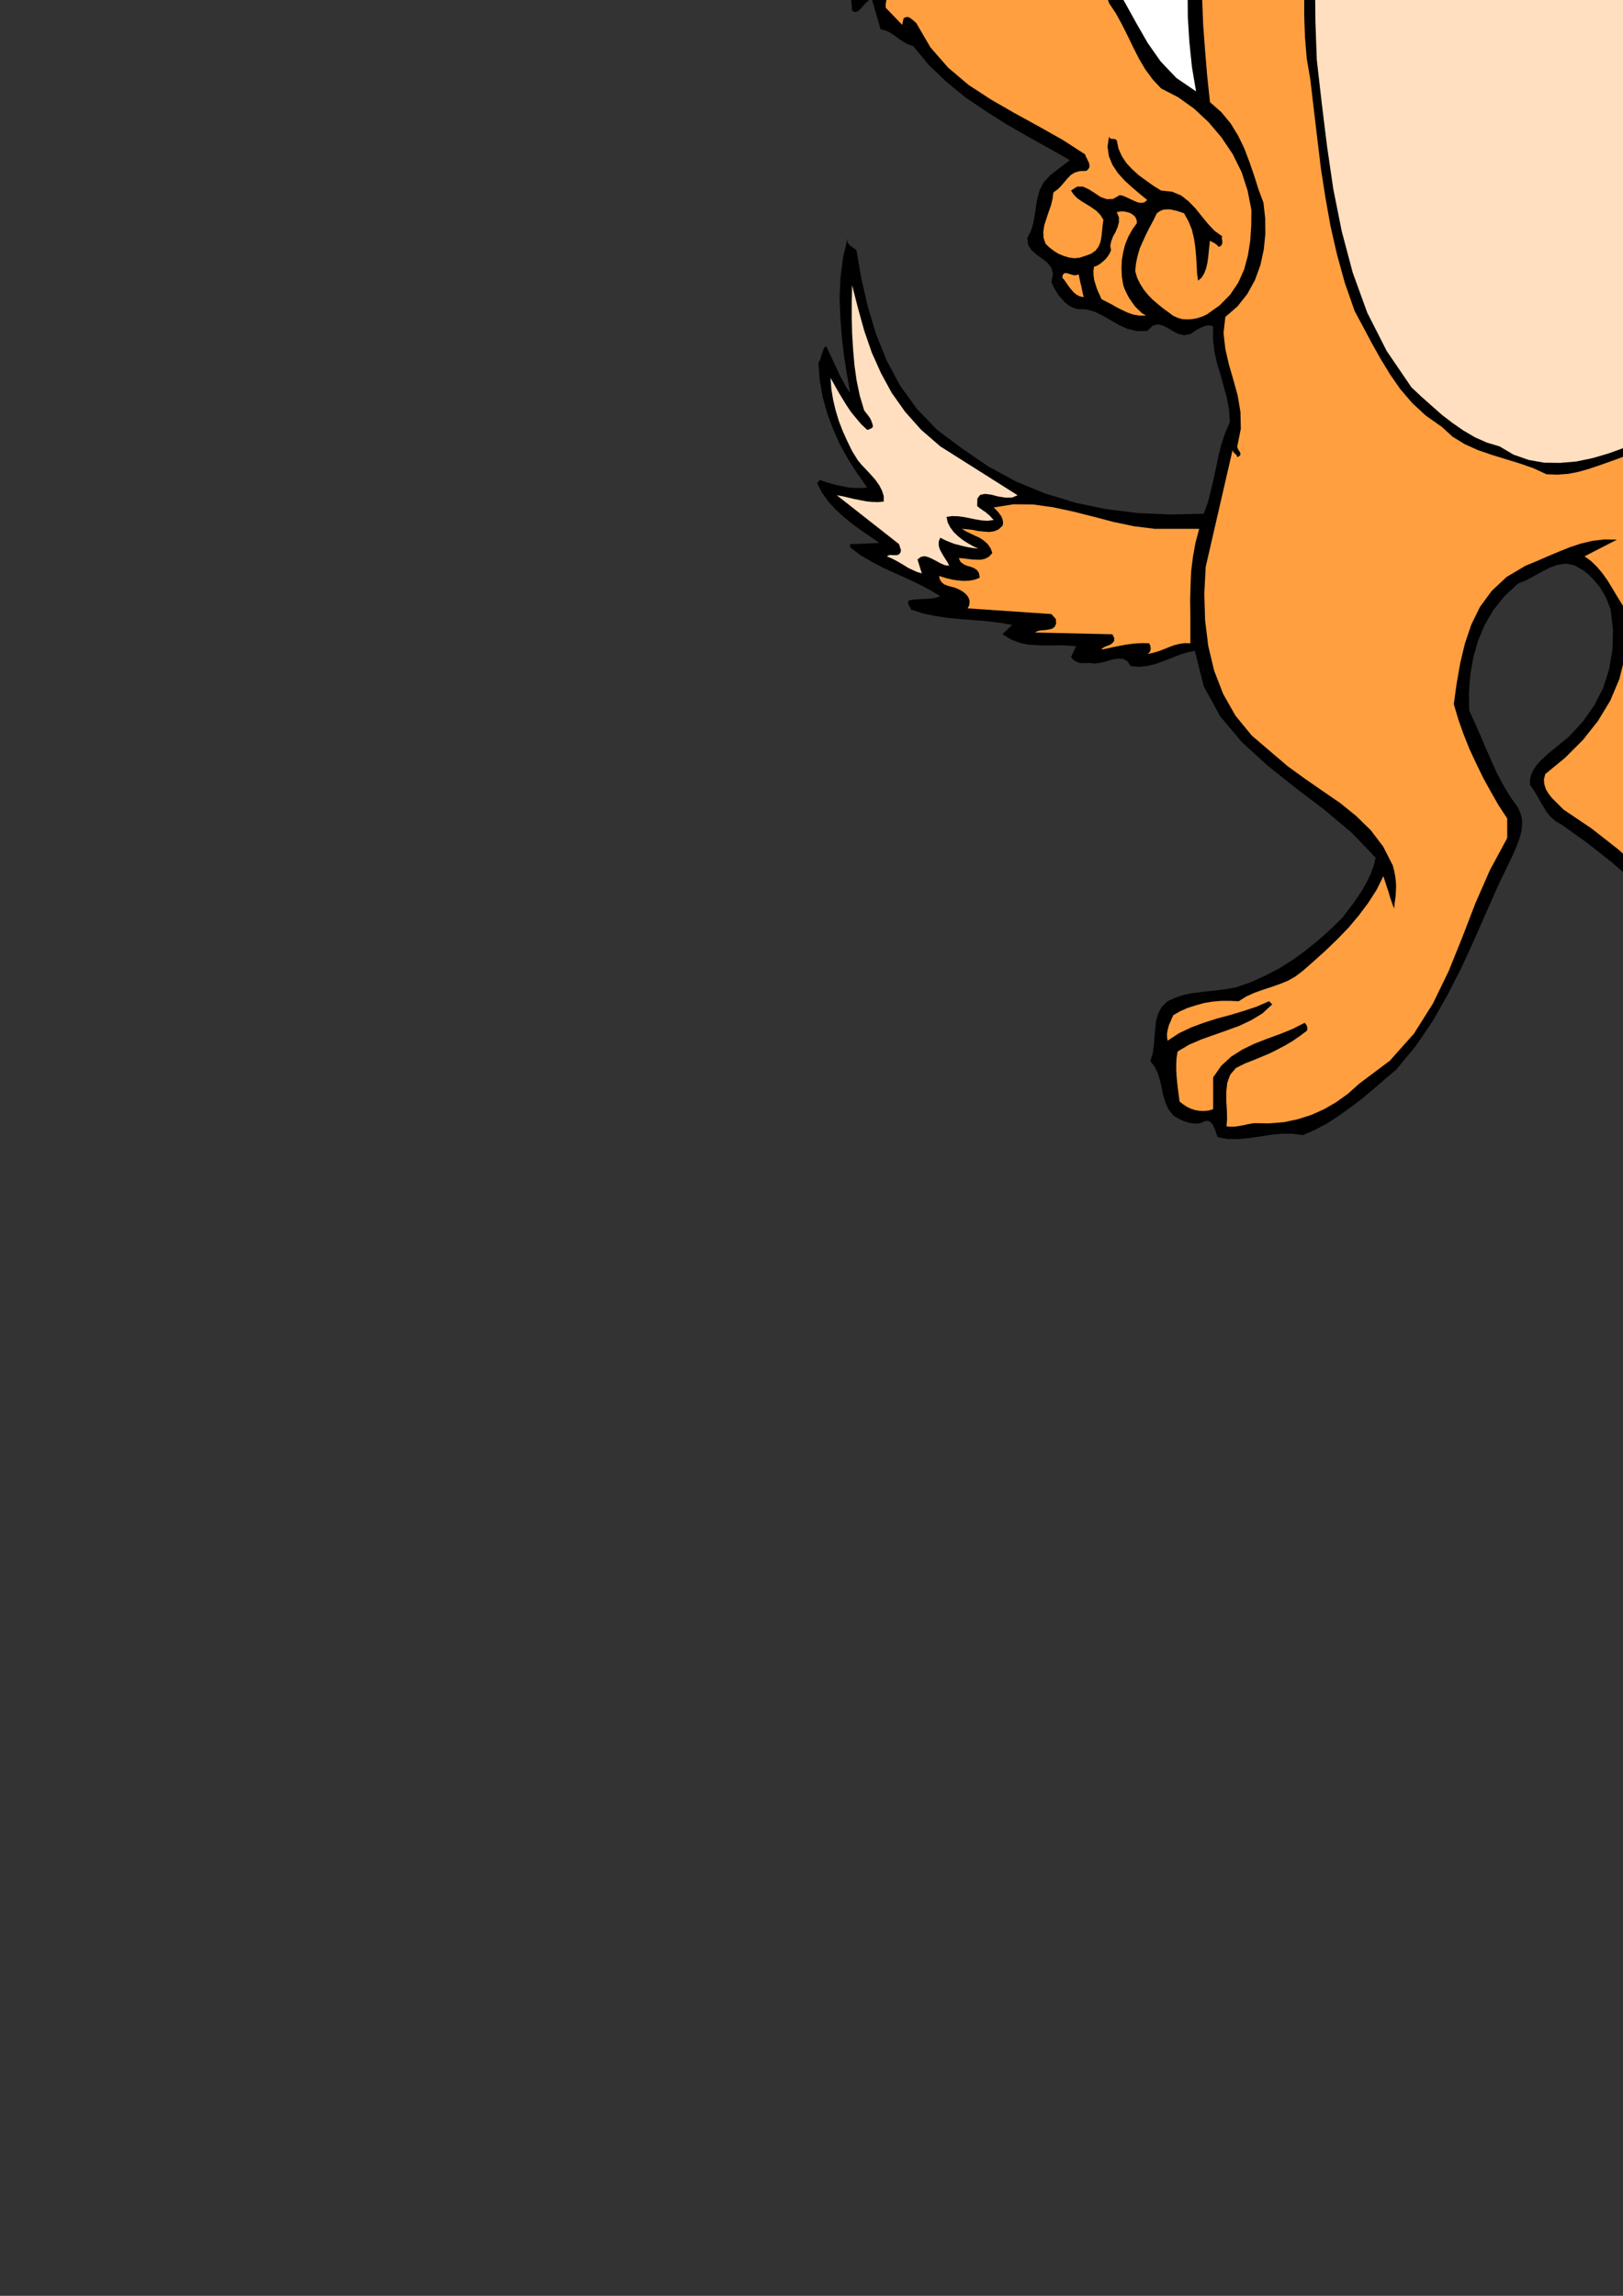 <?xml version="1.0" encoding="utf-8"?>
<!-- Created by UniConvertor 2.0rc4 (https://sk1project.net/) -->
<svg xmlns="http://www.w3.org/2000/svg" height="841.89pt" viewBox="0 0 595.276 841.89" width="595.276pt" version="1.1" xmlns:xlink="http://www.w3.org/1999/xlink" id="2569d7cf-f60e-11ea-ac8a-dcc15c148e23">

<rect x="0" y="0" width="595.276" height="841.89" fill="#333333" stroke="none"/>

<g>
	<path style="fill:none;" d="M 297.638,420.945 L 297.638,-378.039 828.062,-378.039 828.062,420.945 297.638,420.945 Z" />
	<path style="fill:#000000;" d="M 616.31,-354.783 L 621.422,-351.327 624.878,-352.911 628.334,-354.855 631.79,-356.727 635.318,-358.527 638.99,-359.823 642.734,-360.543 646.766,-360.399 651.014,-359.175 657.206,-352.911 661.454,-345.567 664.046,-337.287 665.342,-328.503 665.558,-319.431 665.198,-310.287 664.478,-301.503 663.83,-293.295 663.11,-291.351 662.318,-289.479 661.31,-287.607 660.374,-285.807 659.366,-283.935 658.358,-282.135 657.422,-280.335 656.63,-278.607 659.87,-277.167 663.254,-276.015 666.71,-275.079 670.31,-274.287 673.838,-273.423 677.438,-272.487 680.822,-271.335 684.062,-269.823 691.55,-270.759 698.822,-271.047 705.95,-270.759 713.006,-269.967 719.846,-268.599 726.542,-266.943 733.31,-264.855 739.934,-262.623 741.518,-261.039 742.382,-259.455 742.742,-257.655 742.598,-255.855 742.238,-253.911 741.734,-251.895 741.302,-249.879 741.086,-247.935 739.79,-244.623 738.278,-241.599 736.478,-238.791 734.534,-236.127 732.302,-233.535 729.998,-231.087 727.406,-228.639 724.814,-226.263 726.182,-221.439 726.326,-216.543 725.462,-211.719 723.878,-206.967 721.79,-202.215 719.486,-197.607 717.038,-193.071 714.806,-188.751 706.166,-179.535 696.23,-172.407 685.286,-167.079 673.55,-163.407 661.382,-161.247 648.998,-160.239 636.686,-160.383 624.734,-161.319 623.798,-160.383 623.942,-156.927 623.87,-153.471 623.654,-150.087 623.15,-146.775 622.358,-143.463 621.278,-140.295 619.91,-137.343 618.182,-134.535 629.99,-123.447 642.086,-112.791 654.47,-102.711 667.286,-93.351 680.462,-84.711 694.142,-77.007 708.398,-70.239 723.158,-64.695 729.062,-62.895 735.254,-60.879 741.59,-59.007 748.07,-57.639 754.334,-57.063 760.526,-57.711 766.358,-59.943 771.83,-64.191 774.854,-66.567 776.798,-70.167 778.166,-74.343 779.39,-78.519 780.974,-82.047 783.35,-84.423 786.95,-84.999 792.35,-83.055 795.086,-81.975 797.534,-80.463 799.694,-78.591 801.566,-76.359 803.15,-73.839 804.446,-71.247 805.31,-68.583 805.886,-65.847 806.102,-62.607 805.814,-59.511 804.878,-56.415 803.582,-53.607 801.854,-50.943 799.838,-48.495 797.534,-46.407 795.158,-44.679 799.046,-43.383 802.862,-41.871 806.606,-40.071 810.134,-37.911 813.302,-35.391 816.11,-32.439 818.486,-28.983 820.286,-25.095 822.374,-20.055 824.102,-14.655 825.326,-9.039 825.902,-3.351 825.614,2.265 824.39,7.737 822.158,12.849 818.63,17.457 817.766,17.889 816.974,18.537 816.326,19.329 815.678,19.977 815.03,20.625 814.382,21.057 813.518,21.129 812.582,20.769 811.574,22.785 810.494,24.729 809.198,26.529 807.83,28.257 806.318,29.841 804.806,31.353 803.078,32.865 801.422,34.233 798.686,35.241 796.094,35.169 793.646,34.521 791.486,33.585 789.326,32.937 787.382,32.865 785.582,33.801 783.926,36.321 782.342,37.185 780.758,37.761 779.174,38.121 777.662,38.265 776.006,38.121 774.494,37.761 772.838,37.185 771.11,36.321 768.95,33.153 767.438,29.625 766.286,25.953 765.494,22.137 764.774,18.321 763.91,14.505 762.686,10.833 761.174,7.233 757.718,1.401 753.398,-3.351 748.358,-7.023 742.742,-9.759 736.694,-11.631 730.358,-12.927 723.95,-13.647 717.614,-13.935 714.302,-14.943 710.918,-15.663 707.462,-16.311 704.078,-16.959 700.55,-17.535 697.238,-18.399 693.926,-19.407 690.83,-20.703 689.174,-19.983 687.59,-19.767 686.006,-20.055 684.494,-20.631 682.91,-21.423 681.47,-22.359 679.958,-23.223 678.518,-23.943 677.798,-23.079 677.726,-22.287 677.942,-21.495 678.374,-20.775 678.806,-20.055 678.95,-19.407 678.662,-18.615 677.798,-17.895 676.07,-17.823 674.342,-18.183 672.614,-18.903 670.886,-19.767 669.086,-20.775 667.358,-21.927 665.558,-22.935 663.83,-23.943 661.598,-24.591 659.366,-25.527 657.062,-26.535 654.758,-27.615 652.31,-28.695 649.934,-29.631 647.414,-30.495 644.966,-31.143 647.558,-13.647 649.862,4.281 651.662,22.497 653.318,40.929 654.614,59.361 655.694,77.505 656.774,95.433 657.782,112.929 659.726,123.585 664.19,132.801 670.31,141.081 677.294,148.929 684.134,156.849 690.254,165.201 694.574,174.489 696.446,185.073 696.95,191.337 696.734,197.601 695.942,204.081 694.718,210.417 692.99,216.897 691.046,223.161 688.958,229.353 686.87,235.401 686.078,235.977 685.286,236.121 684.494,235.905 683.846,235.401 683.27,234.825 682.838,234.033 682.478,233.313 682.406,232.593 682.406,232.305 682.406,232.017 682.262,231.801 682.118,231.585 681.902,231.441 681.686,231.225 681.47,231.009 681.326,230.721 679.022,233.745 676.718,236.697 674.27,239.649 671.822,242.529 669.302,245.409 666.926,248.289 664.478,251.097 662.174,253.833 661.454,254.049 660.806,253.977 660.23,253.689 659.87,253.185 659.51,252.681 659.222,252.105 659.006,251.529 658.934,250.953 655.262,254.193 651.23,257.001 646.982,259.521 642.734,261.969 638.486,264.489 634.526,267.225 630.782,270.321 627.542,273.777 632.582,280.617 638.414,286.809 644.822,292.425 651.59,297.609 658.718,302.433 665.846,306.969 673.046,311.433 680.102,315.753 684.422,316.185 688.814,316.329 693.134,316.401 697.382,316.545 701.342,317.121 705.086,318.345 708.398,320.433 711.35,323.673 711.494,325.185 711.782,326.841 711.998,328.497 712.142,330.009 712.07,331.449 711.638,332.673 710.846,333.609 709.694,334.113 709.694,335.913 709.982,337.641 710.414,339.225 710.774,340.809 710.99,342.393 710.99,343.905 710.558,345.561 709.694,347.145 708.182,348.441 705.95,349.089 703.358,349.377 700.766,349.593 698.534,350.169 697.022,351.249 696.446,353.265 697.382,356.433 695.222,359.241 692.63,361.185 689.678,362.553 686.582,363.561 683.27,364.209 679.886,364.713 676.574,365.289 673.334,366.009 669.95,366.297 666.422,366.585 662.894,366.729 659.366,366.657 655.838,366.369 652.526,365.649 649.43,364.497 646.622,362.769 636.83,355.929 627.47,348.369 618.326,340.449 609.326,332.313 600.398,324.249 591.398,316.401 582.182,309.129 572.822,302.433 570.662,301.209 568.862,299.697 567.35,297.897 566.126,295.881 564.902,293.865 563.75,291.777 562.526,289.689 561.158,287.817 561.158,285.801 561.662,283.857 562.526,282.129 563.678,280.473 565.046,278.961 566.558,277.521 568.07,276.153 569.51,275.001 575.486,270.105 580.598,264.561 584.774,258.585 588.014,252.249 590.174,245.481 591.398,238.425 591.614,231.081 590.75,223.521 589.958,221.505 589.166,219.417 588.086,217.473 586.934,215.529 585.566,213.801 584.054,212.073 582.398,210.489 580.67,209.121 577.502,207.321 574.406,206.673 571.31,207.105 568.358,208.185 565.406,209.697 562.526,211.281 559.574,212.865 556.766,214.017 551.798,218.625 547.766,223.665 544.526,229.209 542.078,235.041 540.35,241.161 539.27,247.497 538.766,253.977 538.838,260.529 540.926,265.065 542.942,269.601 544.886,274.209 546.902,278.745 548.918,283.281 551.222,287.673 553.814,291.993 556.766,296.169 557.774,298.473 558.278,300.849 558.206,303.225 557.846,305.601 557.126,307.977 556.262,310.281 555.326,312.513 554.39,314.529 549.566,324.537 545.102,334.617 540.638,344.769 536.03,354.849 530.99,364.713 525.518,374.361 519.254,383.577 512.054,392.289 507.806,395.889 503.702,399.417 499.598,402.873 495.422,406.041 491.174,409.065 486.926,411.873 482.462,414.249 477.854,416.265 474.11,415.761 470.222,415.761 466.19,416.121 462.158,416.769 458.126,417.345 454.166,417.705 450.278,417.705 446.606,416.985 446.174,415.905 445.814,414.681 445.31,413.457 444.734,412.377 444.014,411.513 443.078,411.009 441.854,411.153 440.342,411.873 439.046,412.017 437.822,412.017 436.526,411.801 435.23,411.441 433.934,411.009 432.71,410.433 431.486,409.785 430.334,409.065 428.606,406.833 427.454,404.313 426.662,401.721 426.086,398.985 425.51,396.321 424.718,393.729 423.566,391.281 421.91,389.049 422.774,386.385 423.206,383.361 423.422,380.409 423.71,377.385 423.998,374.433 424.79,371.697 426.086,369.249 428.246,367.161 431.054,365.865 434.078,364.857 437.318,364.209 440.63,363.777 443.87,363.417 447.182,363.057 450.35,362.625 453.374,362.049 458.774,360.177 464.03,357.801 469.142,355.137 474.182,351.969 478.934,348.513 483.542,344.769 488.078,340.737 492.47,336.417 494.342,333.897 496.286,331.377 498.086,328.785 499.814,326.121 501.326,323.385 502.694,320.577 503.774,317.625 504.566,314.529 495.782,305.385 485.774,296.961 475.334,289.041 465.11,280.905 455.606,272.265 447.542,262.689 441.494,251.673 438.254,238.641 435.302,239.289 432.494,240.153 429.686,241.305 426.806,242.385 423.854,243.465 420.902,244.185 417.878,244.545 414.71,244.257 413.486,242.457 411.902,241.593 410.102,241.521 408.158,241.809 405.998,242.457 403.766,243.033 401.606,243.321 399.59,243.105 398.654,243.177 397.646,243.177 396.71,243.177 395.846,243.033 394.982,242.745 394.19,242.313 393.47,241.737 392.822,240.945 394.694,236.985 391.094,236.697 387.638,236.625 384.182,236.697 380.798,236.625 377.342,236.409 374.102,235.761 370.862,234.537 367.694,232.593 371.222,229.137 366.542,228.345 361.862,227.769 357.11,227.409 352.43,227.049 347.678,226.617 343.07,225.897 338.534,224.961 334.142,223.521 333.998,223.089 333.854,222.729 333.638,222.441 333.422,222.081 333.206,221.793 333.134,221.361 333.062,220.929 333.206,220.281 334.574,219.921 336.086,219.777 337.526,219.705 339.11,219.633 340.622,219.561 342.134,219.417 343.574,219.129 344.87,218.625 340.91,216.249 336.734,214.089 332.486,212.073 328.166,210.129 323.846,208.185 319.67,205.953 315.566,203.577 311.822,200.697 311.822,199.545 322.55,199.113 319.238,196.809 315.854,194.505 312.614,192.129 309.446,189.537 306.494,186.873 303.83,183.921 301.526,180.753 299.726,177.225 300.662,176.001 302.75,176.721 304.91,177.369 307.07,177.945 309.302,178.377 311.462,178.809 313.694,178.953 315.854,178.953 318.086,178.809 314.486,173.697 311.102,168.441 308.078,163.041 305.558,157.353 303.398,151.593 301.742,145.617 300.662,139.425 300.158,132.945 300.59,132.297 300.95,131.505 301.166,130.641 301.454,129.777 301.742,128.985 302.03,128.121 302.39,127.473 302.966,126.897 304.046,129.129 305.126,131.361 306.134,133.593 307.142,135.681 308.15,137.913 309.302,140.001 310.454,142.161 311.822,144.105 310.742,137.913 309.662,131.145 308.798,123.945 308.222,116.529 307.934,109.041 308.294,101.553 309.23,94.281 310.886,87.297 310.814,88.305 310.958,89.025 311.39,89.601 311.894,90.105 312.47,90.537 313.046,90.897 313.622,91.329 314.126,91.761 315.926,102.201 318.302,112.497 321.326,122.577 325.214,132.225 330.11,141.369 336.23,149.865 343.718,157.641 352.79,164.409 362.438,171.033 372.662,176.577 383.318,180.969 394.406,184.353 405.854,186.729 417.59,188.169 429.47,188.673 441.494,188.385 443.006,184.281 444.086,180.105 445.094,175.785 446.03,171.465 446.894,167.217 447.974,162.969 449.342,158.793 451.07,154.833 450.782,150.297 449.99,145.905 448.838,141.729 447.686,137.481 446.39,133.305 445.454,128.985 444.878,124.449 444.95,119.697 444.014,119.337 443.006,119.337 441.926,119.553 440.774,119.985 439.622,120.561 438.542,121.209 437.534,121.857 436.598,122.505 434.294,122.937 432.134,122.433 430.19,121.425 428.318,120.273 426.446,119.337 424.646,118.905 422.774,119.481 420.758,121.353 417.014,121.425 413.63,120.633 410.462,119.193 407.438,117.465 404.414,115.737 401.462,114.297 398.366,113.433 395.126,113.361 393.47,112.785 391.958,111.993 390.518,110.841 389.366,109.545 388.214,108.177 387.206,106.593 386.342,105.009 385.622,103.425 386.198,100.473 385.622,98.169 384.182,96.369 382.31,94.857 380.222,93.417 378.422,91.833 377.126,89.889 376.766,87.297 378.206,84.489 379.07,81.537 379.574,78.513 380.006,75.489 380.51,72.537 381.374,69.585 382.814,66.849 385.19,64.257 392.39,58.713 384.758,54.393 376.982,50.073 369.206,45.609 361.574,40.785 354.158,35.745 347.174,30.057 340.694,23.865 334.862,16.809 333.278,16.377 331.766,15.585 330.398,14.721 329.03,13.713 327.59,12.705 326.15,11.769 324.638,11.121 322.982,10.761 319.742,-0.471 318.518,0.249 317.51,1.113 316.646,2.121 315.854,2.985 315.062,3.777 314.342,4.281 313.478,4.425 312.542,3.993 311.678,-6.087 313.334,-15.807 316.862,-25.095 322.046,-33.951 328.382,-42.231 335.366,-50.151 342.71,-57.423 349.982,-64.191 361.286,-76.431 372.302,-88.887 383.03,-101.199 393.974,-113.295 405.062,-124.743 416.798,-135.471 429.254,-145.191 442.646,-153.615 429.182,-156.423 423.71,-162.687 417.446,-168.951 410.966,-175.143 404.774,-181.623 399.518,-188.391 395.918,-195.735 394.406,-203.799 395.63,-212.727 399.086,-221.367 403.046,-229.863 407.15,-238.287 411.038,-246.855 414.35,-255.495 416.726,-264.495 417.734,-273.855 417.014,-283.791 417.734,-290.775 419.462,-297.543 422.054,-303.879 425.582,-309.855 429.758,-315.327 434.582,-320.295 439.982,-324.687 445.958,-328.503 449.486,-329.295 453.086,-329.799 456.614,-330.159 460.214,-330.447 463.814,-330.591 467.342,-330.735 470.942,-330.951 474.542,-331.239 483.254,-338.367 492.614,-344.919 502.622,-350.463 513.134,-354.855 523.934,-357.591 535.094,-358.527 546.326,-357.303 557.702,-353.631 560.006,-356.655 562.31,-359.967 564.614,-363.207 567.062,-366.375 569.582,-369.183 572.534,-371.703 575.774,-373.575 579.59,-374.799 584.846,-374.367 589.598,-372.351 593.846,-369.111 598.022,-365.367 602.126,-361.479 606.446,-358.095 611.054,-355.647 616.31,-354.783 Z" />
	<path style="fill:#ff9f40;" d="M 610.262,-344.055 L 610.838,-343.911 611.342,-343.983 611.702,-344.127 612.134,-344.415 612.494,-344.703 612.854,-345.063 613.214,-345.351 613.574,-345.711 610.766,-351.975 613.214,-350.751 615.806,-349.455 618.182,-348.159 620.558,-346.791 622.79,-345.207 624.806,-343.407 626.606,-341.463 628.19,-339.159 628.55,-340.383 628.694,-341.535 628.694,-342.615 628.622,-343.623 628.262,-344.559 627.83,-345.495 627.254,-346.503 626.606,-347.511 628.19,-348.879 629.918,-350.175 631.79,-351.327 633.734,-352.335 635.75,-353.199 637.91,-354.063 639.998,-354.711 642.23,-355.215 644.102,-355.071 646.118,-354.567 647.918,-353.847 649.718,-352.839 651.23,-351.615 652.742,-350.247 653.966,-348.591 654.974,-346.863 657.278,-339.231 659.078,-331.239 660.302,-322.959 660.95,-314.535 660.806,-306.111 659.87,-297.831 657.926,-289.695 654.974,-282.135 654.974,-279.831 654.326,-280.263 653.606,-280.767 652.886,-281.199 652.238,-281.631 651.518,-282.135 650.942,-282.639 650.366,-283.143 649.862,-283.791 652.886,-286.239 654.902,-289.407 656.054,-293.007 656.63,-296.895 656.63,-300.855 656.342,-304.887 655.91,-308.631 655.478,-312.159 654.47,-314.319 653.39,-316.479 652.094,-318.711 650.726,-320.799 648.998,-322.671 647.126,-324.255 645.038,-325.407 642.662,-326.127 639.278,-325.191 636.686,-323.535 634.454,-321.087 632.798,-318.135 631.43,-314.823 630.206,-311.439 629.198,-308.055 628.19,-304.959 627.47,-305.751 626.894,-306.615 626.39,-307.479 625.958,-308.415 625.526,-309.279 625.022,-310.143 624.446,-310.935 623.798,-311.727 622.934,-309.495 622.862,-307.407 623.366,-305.391 624.23,-303.447 625.238,-301.431 626.39,-299.487 627.47,-297.471 628.19,-295.383 633.086,-289.263 638.558,-283.935 644.462,-279.543 650.87,-275.871 657.566,-272.847 664.478,-270.543 671.678,-268.743 678.95,-267.519 678.374,-263.991 678.374,-260.535 678.95,-257.151 680.03,-253.911 681.326,-250.599 682.91,-247.431 684.566,-244.335 686.222,-241.383 688.67,-237.711 691.19,-234.111 693.782,-230.583 696.518,-227.343 699.398,-224.175 702.494,-221.367 705.878,-218.847 709.694,-216.687 706.382,-209.343 702.494,-202.287 698.102,-195.447 693.206,-188.967 687.662,-182.919 681.614,-177.303 674.99,-172.119 667.79,-167.583 655.19,-165.999 642.446,-165.279 629.774,-165.567 617.462,-167.295 605.51,-170.607 594.35,-176.007 584.198,-183.639 575.126,-193.863 571.67,-197.247 568.358,-200.559 565.118,-203.727 562.094,-206.895 558.998,-210.063 556.118,-213.303 553.238,-216.543 550.43,-219.999 549.926,-220.071 549.422,-220.071 548.99,-219.927 548.63,-219.783 548.27,-219.423 547.982,-219.135 547.766,-218.775 547.694,-218.343 549.278,-214.527 551.294,-211.215 553.814,-208.119 556.478,-205.311 559.214,-202.359 561.95,-199.407 564.47,-196.239 566.774,-192.711 568.43,-185.943 570.23,-179.031 572.318,-172.047 574.982,-165.351 578.366,-159.159 582.686,-153.831 588.23,-149.439 595.142,-146.415 598.31,-146.271 601.55,-146.559 604.574,-147.063 607.526,-147.999 610.262,-149.295 612.638,-151.167 614.726,-153.471 616.31,-156.423 615.878,-160.887 616.382,-160.959 617.102,-160.959 617.75,-160.815 618.47,-160.599 619.046,-160.167 619.478,-159.591 619.766,-158.871 619.838,-158.007 619.478,-153.975 618.758,-150.015 617.75,-146.271 616.382,-142.599 614.726,-139.071 612.782,-135.759 610.478,-132.591 607.958,-129.639 604.718,-128.343 601.19,-127.263 597.446,-126.615 593.702,-126.327 589.886,-126.543 586.358,-127.407 582.974,-128.991 580.022,-131.295 575.99,-136.695 572.102,-142.383 568.214,-148.215 564.326,-154.047 560.222,-159.663 555.83,-165.063 551.15,-169.959 546.038,-174.351 545.39,-173.991 545.03,-173.559 544.814,-172.983 544.814,-172.407 544.886,-171.831 545.102,-171.255 545.246,-170.751 545.534,-170.391 559.502,-152.895 558.35,-152.031 557.342,-152.319 556.334,-152.319 555.398,-152.031 554.462,-151.743 553.526,-151.311 552.59,-151.095 551.51,-151.023 550.43,-151.311 545.102,-151.599 539.558,-152.535 534.086,-154.047 528.902,-156.279 524.078,-159.015 519.902,-162.615 516.518,-166.863 514.142,-172.047 513.71,-172.191 513.35,-172.479 512.99,-172.695 512.63,-172.911 512.342,-172.911 511.982,-172.839 511.694,-172.551 511.334,-172.047 512.126,-166.791 514.286,-162.399 517.526,-158.583 521.558,-155.415 526.022,-152.679 530.774,-150.303 535.526,-148.215 539.99,-146.415 542.438,-146.415 545.246,-146.343 548.198,-146.271 551.294,-146.271 554.246,-146.487 557.126,-147.063 559.574,-148.071 561.662,-149.655 561.518,-148.719 561.158,-147.783 560.582,-146.847 559.79,-145.911 558.854,-145.047 557.774,-144.399 556.694,-143.895 555.542,-143.607 552.806,-142.959 550.286,-142.455 547.91,-142.167 545.606,-142.023 543.23,-141.879 540.782,-141.735 538.19,-141.519 535.31,-141.303 535.382,-140.439 535.67,-139.863 536.174,-139.503 536.75,-139.287 537.398,-139.071 538.118,-138.927 538.766,-138.783 539.27,-138.495 542.726,-137.847 546.038,-137.703 549.278,-138.063 552.446,-138.783 555.47,-139.719 558.494,-140.943 561.518,-142.239 564.398,-143.607 563.534,-141.087 562.094,-139.071 560.222,-137.415 558.134,-136.191 555.686,-135.183 553.31,-134.463 550.934,-133.887 548.846,-133.383 539.846,-133.167 530.99,-133.959 522.35,-135.831 514.07,-138.783 506.222,-142.743 499.094,-147.855 492.758,-153.975 487.358,-161.319 486.998,-162.975 486.494,-164.775 485.918,-166.503 485.414,-168.303 485.126,-170.031 485.054,-171.687 485.342,-173.343 486.206,-174.783 487.79,-176.439 488.654,-174.279 489.878,-172.191 491.246,-170.175 492.83,-168.303 494.558,-166.503 496.358,-164.919 498.014,-163.335 499.742,-161.967 500.174,-162.471 499.238,-165.063 497.798,-167.511 496.214,-169.959 494.63,-172.335 493.262,-174.783 492.47,-177.519 492.398,-180.399 493.406,-183.639 497.15,-189.471 501.038,-195.447 504.854,-201.423 508.31,-207.615 511.118,-214.023 513.206,-220.647 514.286,-227.703 514.142,-235.119 513.422,-242.535 511.982,-249.735 510.038,-256.647 507.662,-263.415 504.854,-270.039 501.758,-276.519 498.518,-282.927 495.278,-289.335 495.638,-290.271 496.358,-291.063 497.15,-291.639 498.158,-292.215 499.022,-292.719 499.886,-293.367 500.462,-294.231 500.894,-295.383 499.886,-295.743 498.878,-295.959 497.87,-295.959 496.934,-295.887 495.998,-295.599 495.062,-295.239 494.198,-294.879 493.406,-294.447 493.91,-296.607 495.134,-298.407 496.934,-299.847 499.166,-301.143 501.47,-302.295 503.918,-303.519 506.15,-304.887 508.094,-306.615 506.15,-306.975 504.35,-306.975 502.55,-306.687 500.894,-306.183 499.238,-305.463 497.582,-304.599 496.07,-303.735 494.558,-302.871 496.07,-304.527 497.726,-306.111 499.382,-307.407 501.11,-308.775 502.838,-309.999 504.638,-311.295 506.366,-312.591 508.094,-314.031 506.15,-314.679 504.206,-314.751 502.334,-314.247 500.534,-313.455 498.806,-312.375 497.078,-311.151 495.566,-309.927 494.126,-308.919 493.622,-309.351 493.478,-309.999 493.478,-310.647 493.622,-311.295 493.622,-311.871 493.406,-312.375 492.83,-312.735 491.822,-312.879 488.51,-305.535 487.79,-298.407 489.014,-291.423 491.606,-284.583 494.99,-277.743 498.662,-270.975 502.046,-264.207 504.566,-257.439 505.718,-252.687 506.798,-247.791 507.59,-242.751 508.238,-237.639 508.526,-232.455 508.454,-227.343 507.95,-222.159 506.942,-217.191 502.622,-207.975 497.582,-198.831 491.75,-189.975 485.126,-181.695 477.638,-174.207 469.43,-167.799 460.358,-162.687 450.566,-159.231 442.862,-158.007 436.094,-159.375 430.118,-162.615 424.646,-167.367 419.534,-172.911 414.566,-178.815 409.454,-184.431 403.982,-189.255 400.454,-197.391 399.734,-205.455 401.102,-213.375 403.982,-221.295 407.798,-229.143 411.902,-236.991 415.718,-244.767 418.67,-252.543 419.102,-248.511 419.246,-244.407 419.102,-240.231 418.886,-236.199 418.454,-232.167 418.094,-228.351 417.734,-224.607 417.518,-221.151 418.67,-223.743 419.678,-226.551 420.542,-229.287 421.262,-232.167 421.838,-235.119 422.342,-238.071 422.702,-241.095 423.134,-244.191 423.422,-252.399 422.99,-261.111 422.27,-270.183 421.838,-279.399 422.126,-288.399 423.71,-296.967 427.022,-304.959 432.638,-312.159 439.334,-318.999 446.75,-323.319 454.742,-325.551 463.166,-326.631 471.734,-326.919 480.446,-327.135 489.014,-327.999 497.366,-330.087 497.438,-331.023 497.726,-331.887 498.086,-332.535 498.518,-333.255 498.95,-333.831 499.382,-334.407 499.742,-334.983 500.174,-335.703 498.302,-335.055 496.43,-334.407 494.414,-333.759 492.398,-333.111 490.31,-332.463 488.15,-332.031 486.134,-331.743 484.118,-331.743 488.654,-335.991 493.622,-339.951 498.878,-343.551 504.422,-346.719 510.11,-349.239 516.086,-351.255 522.062,-352.551 528.11,-353.127 531.71,-353.631 535.31,-353.703 538.838,-353.487 542.366,-353.055 545.678,-352.407 548.99,-351.687 552.014,-350.967 554.894,-350.319 553.598,-347.079 552.086,-343.983 550.358,-340.887 548.846,-337.791 547.406,-334.551 546.47,-331.311 546.11,-327.999 546.47,-324.543 549.134,-329.583 551.87,-334.695 554.678,-339.807 557.774,-344.991 560.87,-350.031 564.254,-355.071 567.782,-359.967 571.67,-364.791 573.254,-365.943 574.982,-367.095 576.782,-368.031 578.726,-368.751 580.67,-369.183 582.686,-369.255 584.774,-368.895 586.79,-368.031 590.174,-365.727 593.558,-363.207 596.798,-360.471 599.894,-357.591 602.774,-354.495 605.51,-351.183 608.03,-347.655 610.262,-344.055 Z" />
	<path style="fill:#000000;" d="M 607.022,-322.887 L 610.118,-317.847 611.63,-312.879 611.774,-307.767 610.91,-302.727 609.182,-297.687 607.022,-292.719 604.646,-287.895 602.414,-283.287 601.118,-281.127 599.606,-278.967 597.95,-276.807 596.15,-274.791 594.062,-272.919 591.974,-271.407 589.742,-270.111 587.438,-269.319 585.566,-269.391 583.766,-269.607 582.038,-269.967 580.454,-270.543 578.798,-271.191 577.286,-272.055 575.846,-273.063 574.406,-274.215 572.462,-276.735 571.022,-279.399 569.798,-282.207 569.006,-285.231 568.43,-288.327 568.214,-291.495 568.142,-294.807 568.358,-298.191 569.582,-303.087 571.382,-307.983 573.758,-312.663 576.71,-317.127 580.238,-321.087 584.198,-324.471 588.662,-327.135 593.558,-328.935 595.43,-328.791 597.446,-328.575 599.39,-328.215 601.334,-327.711 602.99,-326.919 604.646,-325.911 605.942,-324.615 607.022,-322.887 Z" />
	<path style="fill:#ffffff;" d="M 607.022,-316.839 L 608.534,-311.799 608.606,-307.335 607.598,-303.231 605.798,-299.343 603.566,-295.527 601.19,-291.639 599.03,-287.607 597.518,-283.287 595.79,-281.271 594.062,-279.399 592.262,-277.599 590.318,-276.231 588.302,-275.079 586.142,-274.431 583.766,-274.359 581.174,-274.935 578.798,-277.167 576.71,-279.903 575.054,-282.927 573.83,-286.167 572.966,-289.551 572.606,-293.079 572.75,-296.535 573.47,-300.063 574.334,-301.863 575.126,-303.807 575.918,-305.679 576.71,-307.623 577.574,-309.423 578.51,-311.223 579.518,-312.879 580.67,-314.463 580.67,-316.119 583.406,-318.279 586.574,-320.511 590.174,-322.239 593.918,-323.463 597.662,-323.751 601.262,-322.887 604.358,-320.655 607.022,-316.839 Z" />
	<path style="fill:#ffffff;" d="M 649.862,-312.159 L 650.366,-308.703 650.798,-305.175 651.014,-301.719 651.014,-298.263 650.654,-294.807 649.862,-291.495 648.494,-288.327 646.622,-285.375 645.758,-285.375 644.966,-285.519 644.246,-285.735 643.67,-286.167 643.022,-286.599 642.518,-287.103 642.014,-287.607 641.51,-288.183 642.518,-289.623 643.454,-291.207 644.102,-292.935 644.606,-294.735 644.894,-296.607 645.038,-298.479 645.038,-300.351 644.966,-302.151 643.958,-303.591 642.878,-304.599 641.654,-305.103 640.358,-305.463 638.99,-305.679 637.694,-305.967 636.254,-306.399 634.958,-307.263 633.806,-306.111 634.022,-308.055 634.526,-309.927 635.174,-311.727 635.966,-313.455 636.83,-315.111 637.766,-316.767 638.774,-318.423 639.854,-320.079 641.798,-320.367 643.454,-320.007 644.822,-319.143 645.974,-317.847 646.982,-316.335 647.918,-314.823 648.854,-313.311 649.862,-312.159 Z" />
	<path style="fill:#000000;" d="M 597.518,-300.063 L 597.662,-298.119 597.518,-296.391 596.942,-294.807 596.222,-293.367 595.286,-291.927 594.278,-290.559 593.27,-289.119 592.334,-287.751 590.75,-286.167 589.166,-285.231 587.366,-284.871 585.638,-284.943 583.766,-285.231 581.966,-285.807 580.166,-286.383 578.366,-287.031 577.358,-289.047 576.854,-291.063 576.782,-293.079 577.07,-295.023 577.646,-296.967 578.366,-298.911 579.158,-300.855 580.022,-302.871 580.958,-303.591 581.894,-304.239 582.902,-304.887 583.91,-305.463 584.846,-305.967 585.854,-306.471 586.862,-306.903 587.942,-307.263 589.526,-306.759 591.182,-306.327 592.838,-305.895 594.35,-305.319 595.646,-304.455 596.654,-303.375 597.302,-301.935 597.518,-300.063 Z" />
	<path style="fill:#ff80bf;" d="M 737.126,-259.095 L 736.91,-258.087 736.982,-257.007 737.198,-255.783 737.486,-254.631 737.63,-253.479 737.63,-252.327 737.198,-251.247 736.478,-250.239 733.67,-253.047 731.582,-250.671 731.222,-250.959 731.078,-251.319 730.934,-251.751 730.862,-252.183 730.79,-252.543 730.646,-252.903 730.358,-253.263 729.926,-253.479 729.134,-253.695 728.486,-253.695 727.982,-253.335 727.622,-252.975 727.19,-252.471 726.83,-251.967 726.398,-251.535 726.038,-251.391 726.326,-251.751 726.47,-252.327 726.47,-253.119 726.398,-254.055 726.11,-254.847 725.678,-255.567 725.03,-256.071 724.382,-256.287 723.446,-255.999 722.942,-256.143 722.582,-256.431 722.438,-257.007 722.294,-257.583 722.15,-258.159 721.934,-258.663 721.574,-259.095 717.614,-257.439 717.542,-257.871 717.542,-258.303 717.47,-258.663 717.398,-259.023 717.182,-259.311 717.038,-259.671 716.75,-259.959 716.462,-260.247 713.654,-258.663 713.726,-259.095 713.726,-259.743 713.582,-260.463 713.438,-261.183 713.15,-261.831 712.79,-262.551 712.43,-263.127 711.998,-263.703 707.606,-261.399 707.534,-261.759 707.39,-262.047 707.174,-262.335 706.886,-262.695 706.598,-262.911 706.31,-263.199 705.95,-263.415 705.734,-263.703 705.446,-263.487 705.158,-263.271 704.87,-263.127 704.582,-262.983 704.294,-262.767 704.078,-262.551 703.862,-262.263 703.646,-261.903 703.07,-262.191 702.71,-262.839 702.35,-263.559 701.99,-264.351 701.63,-264.999 701.126,-265.359 700.478,-265.287 699.686,-264.639 698.534,-267.015 703.502,-266.943 708.47,-266.511 713.366,-265.791 718.262,-264.783 723.014,-263.487 727.766,-262.119 732.446,-260.607 737.126,-259.095 Z" />
	<path style="fill:#ffffff;" d="M 692.918,-264.639 L 693.638,-266.511 694.574,-266.511 692.918,-264.639 Z" />
	<path style="fill:#000000;" d="M 623.078,-233.031 L 622.934,-233.463 622.718,-233.895 622.358,-234.399 622.142,-234.975 621.926,-235.407 621.998,-235.911 622.358,-236.343 623.078,-236.703 625.382,-234.615 623.078,-233.031 Z" />
	<path style="fill:#000000;" d="M 430.982,-219.495 L 430.334,-218.991 430.046,-221.007 429.83,-223.095 429.686,-225.183 429.686,-227.343 429.758,-229.431 429.902,-231.663 430.046,-233.751 430.334,-235.839 430.91,-234.111 431.27,-232.239 431.414,-230.223 431.414,-228.135 431.27,-225.975 431.126,-223.815 431.054,-221.655 430.982,-219.495 Z" />
	<path style="fill:#000000;" d="M 562.814,-223.887 L 562.526,-223.743 562.382,-223.599 562.31,-223.383 562.31,-223.239 562.238,-222.951 562.31,-222.735 562.31,-222.519 562.31,-222.303 559.43,-223.671 556.55,-224.175 553.742,-223.743 550.934,-222.735 548.126,-221.295 545.462,-219.567 542.87,-217.839 540.422,-216.255 538.766,-215.031 537.974,-213.591 537.758,-211.863 537.758,-210.207 537.614,-208.695 537.11,-207.543 535.958,-206.967 533.654,-207.183 533.222,-209.343 533.366,-211.287 533.942,-213.087 534.878,-214.671 536.102,-216.183 537.398,-217.695 538.694,-219.063 539.99,-220.647 542.51,-222.447 545.318,-224.175 548.27,-225.759 551.294,-226.911 554.246,-227.487 557.27,-227.343 560.078,-226.191 562.814,-223.887 Z" />
	<path style="fill:#000000;" d="M 658.214,-223.887 L 658.214,-223.671 658.214,-223.455 658.214,-223.239 658.286,-223.023 658.214,-222.807 658.142,-222.591 657.998,-222.375 657.782,-222.303 656.126,-222.303 655.478,-225.543 656.054,-225.687 656.63,-225.687 657.062,-225.615 657.422,-225.543 657.71,-225.255 657.926,-224.895 658.07,-224.463 658.214,-223.887 Z" />
	<path style="fill:#ff9f40;" d="M 722.006,-222.807 L 720.782,-214.671 718.478,-206.967 715.166,-199.551 710.99,-192.639 705.878,-186.303 700.046,-180.687 693.422,-175.863 686.222,-172.047 678.518,-169.671 683.99,-174.423 689.318,-179.535 694.502,-184.935 699.47,-190.695 703.934,-196.815 707.966,-203.223 711.35,-209.991 714.086,-217.191 715.094,-217.839 716.03,-218.631 716.966,-219.351 717.83,-220.143 718.766,-220.863 719.774,-221.583 720.854,-222.159 722.006,-222.807 Z" />
	<path style="fill:#000000;" d="M 644.246,-220.647 L 644.246,-217.911 643.814,-217.551 643.382,-217.407 642.878,-217.479 642.374,-217.695 641.87,-218.055 641.51,-218.487 641.15,-218.991 641.006,-219.495 640.646,-220.503 640.79,-221.367 641.294,-221.871 642.014,-222.231 642.806,-222.303 643.526,-222.087 644.102,-221.511 644.246,-220.647 Z" />
	<path style="fill:#000000;" d="M 627.542,-211.143 L 627.614,-210.783 627.614,-210.423 627.398,-209.919 627.11,-209.415 626.678,-208.983 626.102,-208.695 625.454,-208.623 624.734,-208.839 624.23,-209.127 623.942,-209.487 623.726,-209.919 623.582,-210.423 623.582,-210.927 623.726,-211.431 623.942,-211.863 624.302,-212.295 627.542,-211.143 Z" />
	<path style="fill:#000000;" d="M 651.734,-206.679 L 651.374,-206.535 651.014,-206.463 650.654,-206.319 650.366,-206.247 650.006,-206.103 649.646,-206.031 649.286,-205.959 648.926,-205.959 648.638,-206.607 648.422,-207.255 648.278,-207.831 648.206,-208.407 648.278,-208.839 648.638,-209.271 649.07,-209.631 649.862,-209.991 650.366,-209.775 650.798,-209.559 651.086,-209.199 651.374,-208.767 651.518,-208.263 651.662,-207.759 651.734,-207.183 651.734,-206.679 Z" />
	<path style="fill:#000000;" d="M 677.366,-207.903 L 677.366,-205.959 674.558,-205.959 674.558,-208.839 674.918,-208.839 675.35,-208.911 675.71,-208.839 676.07,-208.767 676.43,-208.623 676.718,-208.407 677.006,-208.191 677.366,-207.903 Z" />
	<path style="fill:#000000;" d="M 666.638,-204.375 L 666.062,-204.231 665.702,-204.015 665.27,-203.583 664.91,-203.223 664.478,-202.791 664.046,-202.575 663.542,-202.503 662.894,-202.719 662.39,-203.511 662.246,-204.303 662.39,-204.951 662.822,-205.527 663.398,-205.887 664.118,-206.247 664.838,-206.535 665.702,-206.679 665.846,-206.391 666.062,-206.103 666.278,-205.815 666.494,-205.599 666.638,-205.311 666.71,-205.023 666.71,-204.735 666.638,-204.375 Z" />
	<path style="fill:#ff4040;" d="M 592.334,-155.703 L 592.622,-155.703 592.982,-155.847 593.27,-156.063 593.486,-156.279 593.702,-156.567 593.846,-156.855 593.918,-157.215 593.99,-157.575 595.142,-169.239 596.438,-168.519 597.878,-167.871 599.318,-167.295 600.758,-166.719 602.126,-165.927 603.278,-165.063 604.142,-163.911 604.718,-162.471 605.078,-161.391 605.366,-160.239 605.654,-158.943 605.798,-157.575 605.798,-156.279 605.726,-154.983 605.51,-153.831 605.15,-152.895 602.846,-152.247 600.542,-151.959 598.166,-151.959 595.862,-152.319 593.558,-152.895 591.326,-153.831 589.31,-154.983 587.438,-156.423 584.63,-159.951 582.11,-163.695 580.022,-167.655 578.222,-171.831 576.566,-176.079 575.198,-180.471 573.974,-184.863 572.822,-189.255 576.494,-185.871 580.31,-182.343 583.982,-178.671 587.294,-174.711 589.958,-170.463 591.902,-165.927 592.766,-161.031 592.334,-155.703 Z" />
	<path style="fill:#80bfff;" d="M 518.606,-130.575 L 525.158,-128.847 531.854,-127.695 538.406,-127.119 545.03,-127.191 551.366,-127.983 557.63,-129.567 563.678,-131.871 569.51,-135.183 571.67,-131.727 564.254,-127.839 556.334,-125.103 548.054,-123.447 539.63,-122.871 531.134,-123.231 522.71,-124.743 514.574,-127.119 506.942,-130.575 501.542,-133.311 496.502,-136.911 491.822,-141.087 487.646,-145.839 484.046,-150.951 481.166,-156.423 479.006,-161.967 477.854,-167.583 480.158,-169.239 481.67,-162.039 484.694,-155.631 488.87,-149.799 494.126,-144.759 499.886,-140.223 506.078,-136.407 512.414,-133.167 518.606,-130.575 Z" />
	<path style="fill:#ff9f40;" d="M 494.126,-113.799 L 493.766,-112.647 493.19,-111.351 492.254,-109.983 491.246,-108.615 490.094,-107.175 489.014,-105.663 488.078,-104.151 487.358,-102.639 484.334,-95.007 482.462,-87.087 481.454,-78.951 481.022,-70.671 480.878,-62.247 480.734,-53.895 480.374,-45.543 479.438,-37.479 480.158,-36.975 480.518,-36.471 480.518,-35.823 480.374,-35.247 480.086,-34.599 479.798,-34.023 479.51,-33.375 479.438,-32.799 479.222,-25.311 478.934,-17.679 478.574,-9.831 478.358,-1.983 478.358,5.937 478.646,13.785 479.294,21.561 480.59,29.121 481.886,40.209 483.182,51.081 484.478,61.881 486.134,72.465 488.006,82.977 490.382,93.345 493.262,103.785 496.862,114.081 500.03,119.985 503.126,125.817 506.366,131.577 509.822,137.265 513.566,142.665 517.958,147.777 522.926,152.385 528.758,156.489 532.79,160.161 537.254,162.897 542.078,165.057 547.118,166.785 552.23,168.369 557.414,169.953 562.382,171.681 567.206,173.913 571.238,174.057 575.126,173.769 578.87,173.049 582.47,172.041 585.926,170.889 589.382,169.665 592.838,168.441 596.294,167.145 603.422,160.737 609.542,153.393 614.726,145.401 619.118,136.905 622.862,127.977 626.174,118.905 629.198,109.689 632.15,100.617 634.166,84.273 635.534,67.641 636.038,50.937 635.894,34.089 634.886,17.385 633.086,0.753 630.422,-15.663 627.038,-31.863 625.31,-35.823 623.942,-39.927 622.718,-44.103 621.638,-48.351 620.63,-52.599 619.694,-56.919 618.614,-61.167 617.462,-65.415 614.51,-71.823 611.198,-78.159 607.598,-84.351 603.854,-90.471 599.822,-96.447 595.79,-102.495 591.614,-108.471 587.438,-114.519 581.894,-117.759 582.758,-120.495 584.198,-121.935 585.926,-122.295 588.086,-122.007 590.39,-121.431 592.766,-120.855 595.142,-120.711 597.518,-121.287 600.038,-121.431 602.558,-121.863 604.934,-122.511 607.31,-123.519 609.47,-124.671 611.558,-126.039 613.574,-127.695 615.446,-129.639 627.11,-119.631 638.918,-109.623 650.942,-99.831 663.182,-90.615 675.71,-81.975 688.598,-74.343 701.99,-67.791 715.958,-62.607 719.342,-60.951 722.87,-59.799 726.614,-58.863 730.43,-58.071 734.174,-57.207 737.774,-56.199 741.23,-54.831 744.398,-53.031 749.942,-52.167 755.342,-52.383 760.598,-53.535 765.638,-55.479 770.318,-58.071 774.638,-61.311 778.526,-64.983 781.838,-69.087 782.342,-70.599 782.702,-72.327 783.062,-74.055 783.494,-75.783 784.07,-77.295 784.934,-78.519 786.158,-79.383 787.958,-79.815 789.686,-79.455 791.414,-78.735 792.998,-77.727 794.51,-76.647 795.95,-75.279 797.246,-73.839 798.47,-72.399 799.766,-70.959 800.63,-66.999 800.63,-63.327 799.91,-59.727 798.47,-56.343 796.598,-53.031 794.366,-49.935 791.99,-46.839 789.542,-43.959 794.87,-42.015 800.054,-39.351 804.878,-36.111 809.27,-32.367 813.086,-28.119 816.326,-23.367 818.702,-18.255 820.286,-12.783 821.51,-8.751 822.014,-4.719 821.87,-0.687 821.078,3.129 819.71,6.945 817.91,10.473 815.678,13.785 813.086,16.809 813.014,10.401 812.294,3.921 810.854,-2.271 808.694,-8.247 805.598,-13.647 801.638,-18.399 796.67,-22.431 790.694,-25.599 790.694,-24.735 791.054,-23.871 791.702,-22.935 792.494,-21.999 793.214,-20.991 794.078,-19.983 794.726,-18.975 795.158,-17.895 798.326,-14.583 801.278,-10.911 803.726,-6.951 805.742,-2.847 807.11,1.545 807.974,6.009 808.046,10.617 807.47,15.153 807.47,17.313 807.182,19.401 806.606,21.273 805.886,23.145 804.878,24.801 803.654,26.385 802.286,27.897 800.702,29.121 799.478,29.697 798.11,30.057 796.67,30.273 795.23,30.201 793.646,30.057 792.206,29.697 790.838,29.265 789.542,28.617 790.55,25.017 791.414,21.633 791.99,18.321 792.422,15.081 792.422,11.913 792.206,8.601 791.63,5.289 790.694,1.689 789.038,-0.759 787.67,-3.207 786.302,-5.799 785.078,-8.391 783.71,-10.983 782.198,-13.575 780.398,-16.023 778.382,-18.399 778.382,-14.439 779.246,-10.551 780.542,-6.735 782.27,-2.991 783.998,0.825 785.654,4.713 786.878,8.673 787.454,12.849 781.838,31.497 781.334,32.001 780.758,32.217 780.254,32.145 779.822,32.001 779.39,32.001 778.958,32.001 778.67,32.361 778.382,33.081 775.214,33.081 773.126,31.785 771.83,29.481 771.11,26.529 770.678,23.217 770.246,19.833 769.526,16.665 768.374,14.001 767.006,8.817 764.774,3.777 761.678,-0.903 757.934,-5.223 753.614,-8.895 748.862,-12.063 743.894,-14.439 738.782,-16.023 731.87,-16.887 725.174,-17.751 718.55,-18.687 712.142,-19.839 705.734,-21.063 699.47,-22.647 693.134,-24.447 686.87,-26.751 684.71,-25.743 682.334,-26.103 679.886,-27.111 677.582,-28.263 675.638,-28.911 674.27,-28.623 673.622,-26.751 674.054,-22.791 670.454,-24.663 666.71,-26.463 662.966,-28.047 659.222,-29.703 655.478,-31.215 651.662,-32.871 647.918,-34.527 644.246,-36.327 642.59,-40.575 641.294,-44.967 639.998,-49.359 638.702,-53.823 637.19,-58.143 635.246,-62.319 632.654,-66.207 629.342,-69.807 633.95,-55.551 637.766,-40.791 640.862,-25.527 643.382,-10.119 645.398,5.505 647.054,21.057 648.494,36.465 649.862,51.441 650.726,61.665 651.23,71.745 651.518,81.753 651.878,91.617 652.454,101.481 653.318,111.129 654.614,120.705 656.63,130.209 661.526,136.833 666.854,143.313 672.326,149.721 677.654,156.129 682.478,162.753 686.654,169.665 689.822,177.081 691.766,185.073 691.982,190.545 691.982,195.945 691.622,201.273 691.046,206.529 690.038,211.713 688.742,216.753 687.158,221.649 685.286,226.329 685.142,226.113 684.782,225.825 684.206,225.465 683.558,225.105 682.694,224.817 681.902,224.601 680.966,224.529 680.102,224.673 678.446,227.265 676.79,229.785 674.99,232.233 673.262,234.753 671.318,237.201 669.374,239.577 667.214,241.953 664.982,244.257 662.462,243.609 659.942,244.257 657.422,245.841 654.974,248.073 652.382,250.665 649.79,253.401 647.054,255.849 644.246,257.793 641.726,258.873 639.35,260.169 637.118,261.537 634.958,262.977 632.798,264.561 630.566,266.145 628.262,267.729 625.886,269.385 625.094,269.241 624.518,269.385 624.014,269.745 623.582,270.249 623.078,270.897 622.574,271.473 622.07,271.905 621.422,272.193 620.918,273.489 620.27,274.497 619.55,275.433 618.758,276.153 617.894,276.873 617.03,277.665 616.166,278.457 615.446,279.393 615.302,279.897 615.302,280.401 615.374,280.833 615.518,281.265 615.734,281.625 616.022,281.841 616.454,281.913 617.03,281.697 617.966,281.553 618.83,281.265 619.694,280.833 620.486,280.329 621.206,279.753 621.854,279.105 622.502,278.457 623.078,277.737 628.838,284.433 634.958,290.481 641.366,296.169 648.062,301.425 655.046,306.393 662.246,311.073 669.662,315.465 677.366,319.713 681.038,320.433 684.566,320.721 688.094,320.793 691.55,320.721 694.934,320.721 698.39,320.937 701.774,321.657 705.23,322.953 705.734,323.817 706.166,324.681 706.454,325.545 706.67,326.481 706.814,327.489 707.03,328.497 707.246,329.433 707.606,330.369 706.67,329.217 705.518,328.209 704.294,327.273 703.142,326.337 702.062,325.473 701.27,324.537 700.766,323.601 700.838,322.449 697.094,322.737 693.35,322.737 689.678,322.449 686.078,322.017 682.334,321.585 678.662,321.153 674.99,320.865 671.246,320.793 670.886,321.081 670.67,321.369 670.526,321.729 670.526,322.089 670.526,322.521 670.598,322.881 670.598,323.313 670.598,323.673 671.03,324.465 671.606,324.825 672.254,325.041 672.974,324.969 673.622,324.825 674.342,324.609 674.99,324.393 675.71,324.105 679.958,324.825 684.422,325.401 688.886,326.193 693.206,327.345 697.166,329.001 700.694,331.377 703.574,334.761 705.734,339.225 706.382,341.457 706.238,342.969 705.374,344.049 704.078,344.769 702.35,345.345 700.55,345.777 698.822,346.353 697.382,347.145 696.878,347.577 696.014,345.273 695.006,342.969 693.782,340.809 692.342,338.721 690.758,336.921 688.886,335.193 686.798,333.753 684.566,332.457 681.542,332.241 678.734,331.737 675.998,331.161 673.334,330.657 670.67,330.369 667.934,330.297 665.126,330.585 662.174,331.305 663.83,333.393 666.062,334.689 668.654,335.553 671.462,335.985 674.414,336.345 677.438,336.705 680.246,337.209 682.91,338.073 685.358,339.153 687.302,340.737 688.886,342.681 690.11,344.985 691.046,347.433 691.91,349.953 692.702,352.473 693.638,354.849 688.67,356.937 683.414,358.737 677.87,360.177 672.254,361.113 666.494,361.545 660.806,361.329 655.19,360.465 649.862,358.809 639.638,351.825 630.062,344.193 620.846,336.129 611.846,327.849 602.774,319.641 593.558,311.505 583.838,303.873 573.47,296.889 572.03,295.449 570.59,294.009 569.15,292.569 567.926,290.985 566.99,289.401 566.414,287.601 566.27,285.801 566.774,283.857 574.046,277.881 580.526,271.401 586.07,264.417 590.606,256.929 593.918,249.081 596.006,240.801 596.654,232.089 595.862,223.089 594.278,220.569 592.694,217.977 591.11,215.313 589.454,212.649 587.654,210.129 585.71,207.825 583.55,205.737 581.174,204.009 593.054,197.889 588.518,197.817 584.126,198.321 579.806,199.329 575.702,200.697 571.598,202.353 567.494,204.081 563.534,205.809 559.502,207.465 552.59,211.569 547.118,216.681 542.798,222.585 539.63,229.065 537.254,236.121 535.526,243.393 534.23,250.809 533.222,258.225 534.878,263.841 536.822,269.313 538.982,274.713 541.43,279.969 543.95,285.153 546.758,290.265 549.638,295.305 552.806,300.129 552.806,307.329 546.47,319.065 541.142,331.233 536.318,343.761 531.35,356.073 525.59,367.953 518.606,379.041 509.75,388.977 498.518,397.401 494.414,401.073 490.094,404.169 485.63,406.761 480.95,408.849 475.982,410.433 470.87,411.513 465.542,411.945 459.926,411.873 458.63,412.089 457.478,412.305 456.254,412.593 455.03,412.809 453.734,413.025 452.51,413.169 451.214,413.169 449.846,413.025 450.062,410.361 449.99,407.193 449.774,403.809 449.774,400.281 450.134,397.041 451.214,394.089 453.302,391.641 456.614,389.985 459.566,388.833 462.518,387.609 465.47,386.385 468.35,384.945 471.23,383.433 474.038,381.777 476.774,379.905 479.438,377.889 479.438,377.529 479.51,377.097 479.438,376.737 479.366,376.305 479.222,376.017 479.006,375.657 478.79,375.369 478.502,375.081 474.11,377.313 469.502,379.185 464.75,380.913 460.142,382.713 455.678,384.873 451.574,387.465 447.902,390.849 444.95,395.097 444.95,406.761 443.222,407.265 441.494,407.409 439.838,407.337 438.254,407.049 436.742,406.545 435.23,405.825 433.934,404.961 432.638,403.953 432.35,401.793 432.062,399.561 431.774,397.185 431.558,394.809 431.414,392.361 431.414,390.057 431.558,387.753 431.918,385.593 436.166,383.073 440.702,381.129 445.382,379.473 450.062,377.817 454.598,376.161 458.99,374.073 463.022,371.625 466.622,368.313 465.47,367.161 460.79,369.177 456.038,370.761 451.214,372.201 446.39,373.497 441.638,375.009 436.958,376.737 432.422,378.897 428.246,381.633 428.03,380.265 428.03,378.969 428.246,377.817 428.534,376.593 428.894,375.513 429.398,374.433 429.83,373.353 430.334,372.273 432.854,370.833 435.59,369.609 438.542,368.673 441.638,367.809 444.734,367.305 447.902,367.017 451.07,367.017 454.31,367.161 457.046,365.433 460.07,364.065 463.094,362.985 466.19,361.977 469.286,360.897 472.31,359.673 475.118,358.089 477.854,356.001 482.03,352.329 486.35,348.441 490.526,344.409 494.63,340.161 498.374,335.697 501.83,331.089 504.926,326.265 507.374,321.297 507.878,322.809 508.382,324.393 508.886,325.905 509.39,327.417 509.822,329.001 510.326,330.441 510.83,331.881 511.334,333.177 511.55,330.945 511.838,328.929 511.982,327.057 512.054,325.185 511.982,323.385 511.766,321.513 511.406,319.569 510.83,317.337 507.302,310.425 502.766,304.449 497.294,299.121 491.39,294.369 484.982,289.977 478.646,285.585 472.382,281.049 466.622,276.153 459.134,269.745 453.158,262.473 448.622,254.481 445.31,245.913 443.15,236.841 441.998,227.481 441.71,217.761 442.214,207.897 452.222,164.409 452.078,164.985 452.15,165.417 452.366,165.777 452.726,166.137 453.086,166.497 453.446,166.785 453.662,167.217 453.806,167.649 454.526,167.289 454.886,166.857 454.958,166.353 454.814,165.849 454.454,165.345 454.166,164.841 453.878,164.265 453.806,163.689 455.102,157.209 454.958,151.017 453.95,145.041 452.366,139.281 450.71,133.593 449.414,127.905 448.766,122.145 449.414,116.241 453.878,112.353 457.478,107.817 460.286,102.705 462.302,97.161 463.526,91.473 464.102,85.641 464.03,79.881 463.382,74.265 461.582,69.441 459.998,64.401 458.27,59.433 456.398,54.465 454.094,49.713 451.358,45.249 447.974,41.145 443.798,37.473 442.79,28.113 441.998,18.609 441.278,8.961 440.918,-0.687 440.846,-10.263 441.134,-19.839 441.854,-29.127 443.15,-38.343 445.526,-40.287 448.046,-42.447 450.566,-44.823 452.942,-47.415 455.102,-50.151 456.974,-52.959 458.414,-55.983 459.422,-59.151 456.326,-58.215 453.374,-56.847 450.566,-55.047 447.902,-52.959 445.166,-50.799 442.502,-48.639 439.622,-46.695 436.598,-45.111 431.342,-41.511 425.726,-38.703 419.822,-36.471 413.918,-34.383 408.158,-32.079 402.758,-29.343 397.79,-25.815 393.542,-21.135 392.462,-21.351 391.526,-21.711 390.59,-22.215 389.726,-22.719 388.862,-23.151 387.998,-23.511 387.134,-23.655 386.342,-23.511 388.07,-20.199 390.662,-17.319 393.758,-14.655 397.07,-12.063 400.31,-9.327 403.19,-6.375 405.422,-2.847 406.79,1.185 409.382,5.073 411.614,9.177 413.702,13.353 415.718,17.529 417.806,21.633 420.11,25.521 422.774,29.121 425.87,32.433 432.134,35.673 437.966,39.849 443.294,44.817 448.046,50.433 452.15,56.553 455.39,63.105 457.622,70.017 458.99,77.073 458.918,82.761 458.558,88.305 457.694,93.705 456.326,98.817 454.166,103.641 451.214,108.033 447.398,111.921 442.646,115.305 440.918,116.097 439.118,116.673 437.318,117.033 435.446,117.105 433.646,117.033 431.918,116.529 430.19,115.737 428.678,114.585 426.59,113.073 424.646,111.489 422.702,109.833 421.046,108.105 419.462,106.161 418.166,104.073 417.086,101.913 416.366,99.393 416.654,96.585 417.23,93.849 418.022,91.113 419.174,88.521 420.326,86.001 421.622,83.409 422.99,80.889 424.286,78.225 425.366,77.433 426.518,76.929 427.814,76.785 429.182,76.785 430.478,77.073 431.774,77.361 433.07,77.793 434.294,78.225 435.878,81.105 437.102,84.057 437.894,87.297 438.398,90.537 438.686,93.849 438.902,97.017 439.046,100.113 439.406,102.921 440.63,101.913 441.638,100.329 442.358,98.457 442.862,96.297 443.15,94.137 443.366,91.977 443.582,89.961 443.798,88.233 444.23,88.521 444.734,88.809 445.166,89.025 445.598,89.241 446.03,89.601 446.39,89.889 446.75,90.249 447.11,90.537 447.758,90.177 448.118,89.745 448.262,89.241 448.334,88.737 448.262,88.233 448.19,87.729 448.118,87.153 448.262,86.649 445.454,84.633 443.078,82.113 440.774,79.305 438.47,76.425 435.95,73.833 433.214,71.673 429.902,70.305 425.87,69.873 423.062,68.145 420.326,66.201 417.662,64.257 415.286,62.097 413.126,59.793 411.47,57.273 410.246,54.537 409.598,51.441 409.238,51.153 408.806,51.009 408.374,50.937 407.942,50.937 407.438,50.865 407.15,50.721 406.862,50.433 406.79,49.857 406.214,53.817 406.718,57.273 408.014,60.441 409.958,63.393 412.334,66.057 415.07,68.577 417.95,71.025 420.758,73.329 419.75,74.193 418.67,74.409 417.446,74.265 416.222,73.761 414.782,73.113 413.414,72.465 412.118,71.889 410.75,71.529 408.23,72.969 405.926,73.041 403.694,72.249 401.534,70.809 399.374,69.441 397.214,68.433 395.054,68.433 392.822,69.873 393.83,71.385 395.198,72.753 396.854,73.905 398.654,74.985 400.454,76.137 402.182,77.361 403.622,78.873 404.702,80.601 404.414,82.689 404.198,84.849 403.982,86.793 403.622,88.737 402.902,90.465 401.822,91.905 400.166,93.057 398.006,93.849 395.99,94.497 394.046,94.713 392.03,94.425 390.158,93.849 388.214,93.057 386.486,91.977 384.902,90.753 383.534,89.457 382.742,87.225 382.67,84.921 383.03,82.545 383.822,80.097 384.614,77.721 385.478,75.273 386.054,72.897 386.342,70.593 387.926,69.441 389.294,68.073 390.446,66.705 391.598,65.337 392.822,64.113 394.262,63.249 396.062,62.745 398.438,62.673 399.23,61.953 399.59,61.233 399.59,60.441 399.374,59.649 399.014,58.929 398.654,58.137 398.222,57.345 398.006,56.625 389.654,51.225 380.942,46.329 372.158,41.505 363.518,36.537 355.238,31.137 347.75,24.801 341.27,17.385 336.014,8.385 335.51,7.953 334.934,7.449 334.358,7.017 333.854,6.585 333.206,6.297 332.702,6.225 332.054,6.369 331.406,6.729 330.902,9.105 324.854,2.841 324.854,1.401 325.142,-0.183 325.43,-1.695 325.718,-3.207 325.862,-4.719 325.718,-6.159 325.142,-7.527 324.134,-8.823 322.91,-8.823 321.83,-8.463 320.894,-7.743 320.03,-6.951 319.238,-6.015 318.374,-5.151 317.438,-4.359 316.502,-3.927 316.934,-10.911 318.806,-17.679 321.686,-24.159 325.43,-30.423 329.75,-36.399 334.43,-42.159 339.11,-47.703 343.718,-53.031 357.758,-66.855 371.366,-81.975 384.758,-97.599 398.582,-112.935 412.91,-127.263 428.462,-139.863 445.526,-150.015 464.534,-156.927 466.622,-150.807 469.214,-144.759 472.166,-138.855 475.55,-133.167 479.438,-127.695 483.83,-122.583 488.654,-117.903 494.126,-113.799 Z" />
	<path style="fill:#ffff00;" d="M 555.542,-111.711 L 556.694,-108.759 557.486,-105.807 557.918,-102.711 557.99,-99.543 557.63,-96.519 556.838,-93.567 555.614,-90.759 553.958,-88.239 552.662,-86.799 551.438,-85.575 550.07,-84.423 548.774,-83.415 547.334,-82.551 545.894,-81.831 544.382,-81.327 542.798,-80.967 540.566,-81.183 538.622,-81.975 536.894,-83.199 535.454,-84.783 534.086,-86.583 532.934,-88.455 531.854,-90.399 530.918,-92.127 530.126,-95.007 529.766,-98.031 529.838,-100.983 530.27,-103.935 531.062,-106.743 532.142,-109.479 533.582,-112.071 535.31,-114.519 536.462,-115.743 537.83,-116.751 539.342,-117.399 540.998,-117.903 542.726,-118.119 544.454,-118.119 546.11,-117.975 547.694,-117.759 548.63,-117.327 549.71,-116.895 550.934,-116.391 552.158,-115.743 553.238,-114.951 554.246,-114.087 555.038,-112.935 555.542,-111.711 Z" />
	<path style="fill:#ffdfbf;" d="M 579.086,-113.367 L 579.95,-113.583 580.742,-113.511 581.534,-113.079 582.326,-112.575 583.118,-111.855 583.91,-111.279 584.702,-110.775 585.566,-110.559 593.414,-100.551 600.11,-90.039 605.942,-79.095 610.91,-67.791 615.158,-56.127 618.758,-44.247 621.926,-32.151 624.734,-19.983 627.686,-6.375 629.846,7.737 631.358,22.137 632.15,36.753 632.294,51.297 631.934,65.769 631.07,79.881 629.846,93.417 627.614,103.281 625.022,112.929 621.926,122.433 618.254,131.649 613.79,140.577 608.534,149.073 602.342,156.993 595.142,164.409 589.742,166.353 584.054,168.009 578.15,169.233 572.246,169.737 566.342,169.665 560.654,168.657 555.11,166.713 549.998,163.689 545.39,162.321 540.998,160.377 536.822,157.929 532.862,155.193 528.902,152.169 525.158,148.857 521.342,145.473 517.67,142.017 508.598,128.697 501.47,114.657 496.142,99.969 492.11,84.777 489.014,69.297 486.71,53.529 484.766,37.689 482.966,21.921 482.462,7.953 482.318,-5.943 482.318,-19.767 482.678,-33.591 483.254,-47.415 484.118,-61.311 485.27,-75.279 486.926,-89.391 487.718,-92.127 488.582,-95.007 489.59,-97.743 490.67,-100.551 491.894,-103.215 493.262,-105.807 494.918,-108.255 496.862,-110.559 498.59,-110.703 500.246,-110.415 501.758,-109.695 503.414,-108.831 504.926,-107.895 506.51,-106.887 508.094,-106.023 509.75,-105.447 511.766,-104.511 513.638,-104.007 515.438,-103.647 517.166,-103.431 518.894,-103.287 520.694,-103.071 522.71,-102.711 524.87,-102.207 524.51,-98.175 524.798,-94.431 525.734,-90.903 527.246,-87.663 529.19,-84.639 531.566,-81.831 534.23,-79.311 537.182,-77.079 540.422,-76.143 543.374,-76.143 546.038,-76.791 548.63,-77.943 551.006,-79.455 553.238,-81.255 555.47,-83.055 557.702,-84.927 558.35,-85.575 558.926,-86.367 559.358,-87.231 559.718,-88.167 560.006,-89.103 560.222,-89.967 560.294,-90.759 560.438,-91.479 562.238,-93.999 563.03,-97.023 563.318,-100.263 563.606,-103.431 564.11,-106.239 565.478,-108.543 568.07,-110.055 572.318,-110.559 572.966,-111.351 573.758,-112.143 574.622,-112.791 575.558,-113.439 576.422,-113.799 577.358,-113.943 578.222,-113.799 579.086,-113.367 Z" />
	<path style="fill:#ffffff;" d="M 437.534,-40.215 L 436.742,-30.999 436.166,-21.711 435.734,-12.351 435.59,-3.063 435.662,6.297 436.238,15.441 437.174,24.585 438.686,33.513 431.486,28.617 425.726,22.569 420.974,15.801 416.798,8.529 412.694,1.113 408.446,-6.231 403.478,-13.215 397.502,-19.551 402.254,-22.431 407.294,-25.023 412.334,-27.471 417.518,-29.775 422.63,-32.079 427.742,-34.527 432.71,-37.191 437.534,-40.215 Z" />
	<path style="fill:#000000;" d="M 445.454,-32.367 L 446.03,-33.591 446.75,-34.599 447.542,-35.535 448.406,-36.327 449.342,-36.975 450.422,-37.623 451.502,-38.271 452.654,-39.063 452.294,-38.055 451.79,-37.119 450.926,-36.111 449.99,-35.175 448.91,-34.239 447.83,-33.447 446.606,-32.871 445.454,-32.367 Z" />
	<path style="fill:#000000;" d="M 452.222,-26.751 L 452.15,-26.031 452.006,-25.527 451.646,-25.023 451.214,-24.591 450.71,-24.159 450.278,-23.727 449.774,-23.295 449.414,-22.791 449.054,-23.007 448.766,-23.367 448.55,-23.655 448.334,-24.015 448.19,-24.303 448.19,-24.735 448.118,-25.095 448.262,-25.599 448.766,-25.671 449.27,-25.743 449.774,-25.815 450.278,-25.959 450.782,-26.103 451.286,-26.247 451.718,-26.463 452.222,-26.751 Z" />
	<path style="fill:#ff9f40;" d="M 417.014,81.753 L 415.286,84.201 413.846,86.793 412.694,89.601 411.974,92.409 411.47,95.361 411.326,98.385 411.47,101.481 411.974,104.577 412.55,106.161 413.342,107.817 414.206,109.401 415.214,110.841 416.294,112.353 417.518,113.577 418.814,114.801 420.326,115.737 417.878,115.737 415.718,115.377 413.63,114.657 411.758,113.793 409.742,112.785 407.87,111.705 405.926,110.697 403.982,109.689 403.406,108.321 402.758,106.953 402.182,105.513 401.75,104.073 401.318,102.705 401.102,101.121 401.03,99.537 401.246,97.809 402.182,97.521 403.19,96.945 404.054,96.297 404.99,95.505 405.782,94.713 406.502,93.705 407.078,92.769 407.51,91.761 407.222,90.105 407.582,88.449 408.23,86.721 409.166,85.065 409.886,83.337 410.39,81.537 410.39,79.737 409.598,77.793 410.678,77.577 411.974,77.505 413.198,77.721 414.422,78.081 415.502,78.729 416.366,79.521 416.87,80.601 417.014,81.753 Z" />
	<path style="fill:#ff9f40;" d="M 395.63,100.617 L 395.846,101.697 396.062,102.705 396.278,103.785 396.566,104.793 396.782,105.873 396.998,106.953 397.214,107.961 397.502,108.969 396.062,108.681 394.91,108.105 393.83,107.241 392.894,106.161 392.03,105.081 391.238,103.929 390.446,102.777 389.582,101.769 389.87,100.689 390.374,100.185 391.022,100.113 391.886,100.329 392.75,100.617 393.758,100.905 394.694,100.905 395.63,100.617 Z" />
	<path style="fill:#ffdfbf;" d="M 344.87,163.689 L 373.238,181.617 371.15,182.481 368.702,182.481 366.038,182.049 363.59,181.401 361.286,181.113 359.486,181.473 358.478,182.841 358.406,185.577 359.198,186.225 359.99,186.801 360.71,187.305 361.502,187.809 362.15,188.385 362.942,189.033 363.662,189.825 364.454,190.689 362.222,190.977 360.062,190.833 357.902,190.473 355.742,190.041 353.582,189.609 351.422,189.321 349.262,189.249 347.174,189.537 347.606,191.625 348.542,193.425 349.838,195.153 351.422,196.665 353.222,198.105 355.094,199.257 356.966,200.337 358.838,201.129 356.966,200.985 355.238,200.697 353.51,200.337 351.854,199.905 350.126,199.473 348.398,198.825 346.67,198.105 344.87,197.169 344.294,198.609 344.294,199.977 344.654,201.345 345.374,202.713 346.166,204.081 346.958,205.305 347.678,206.457 348.11,207.465 346.526,207.249 345.014,206.601 343.43,205.737 341.918,204.945 340.478,204.297 339.11,203.937 337.742,204.225 336.518,205.161 338.102,210.273 336.374,209.769 334.79,209.049 333.134,208.257 331.622,207.321 330.038,206.385 328.526,205.521 326.942,204.729 325.286,204.009 325.934,203.649 326.654,203.505 327.518,203.577 328.31,203.577 329.03,203.577 329.678,203.289 330.182,202.785 330.47,201.849 329.75,199.545 306.926,181.617 309.014,181.977 311.174,182.481 313.334,182.985 315.494,183.417 317.726,183.849 319.886,184.065 322.046,184.137 324.134,183.921 324.134,181.905 323.486,179.889 322.478,177.945 321.11,176.001 319.526,174.201 317.87,172.401 316.142,170.601 314.63,168.801 312.542,165.417 310.742,161.745 309.086,158.073 307.646,154.329 306.494,150.513 305.558,146.553 304.91,142.593 304.622,138.561 306.062,141.153 307.43,143.601 308.942,146.121 310.454,148.569 312.038,150.945 313.91,153.249 315.854,155.553 318.086,157.641 318.374,157.569 318.662,157.497 318.95,157.353 319.238,157.209 319.526,157.137 319.742,156.921 319.958,156.777 320.174,156.489 320.03,155.625 319.742,154.761 319.454,154.041 319.094,153.321 318.59,152.601 318.086,151.953 317.51,151.233 316.934,150.441 315.35,145.113 314.198,139.641 313.406,134.025 312.902,128.193 312.542,122.361 312.398,116.457 312.398,110.553 312.542,104.577 314.702,113.073 317.006,121.353 319.742,129.273 323.126,136.833 327.086,144.105 331.982,151.017 337.814,157.569 344.87,163.689 Z" />
	<path style="fill:#ff9f40;" d="M 439.838,193.929 L 438.47,199.041 437.534,204.225 436.886,209.481 436.67,214.737 436.526,220.065 436.598,225.393 436.598,230.721 436.598,235.905 434.51,235.833 432.566,236.121 430.55,236.625 428.678,237.345 426.734,238.137 424.79,238.857 422.774,239.433 420.758,239.865 421.334,239.505 421.694,239.073 421.91,238.569 422.054,237.921 421.982,237.345 421.91,236.769 421.694,236.337 421.478,235.905 419.318,235.833 417.158,235.905 414.998,236.121 412.838,236.409 410.606,236.841 408.374,237.273 406.142,237.777 403.982,238.209 404.27,237.777 405.062,237.273 406.07,236.841 407.222,236.409 408.086,235.761 408.662,234.969 408.662,233.961 408.014,232.593 379.574,231.945 380.51,231.441 381.734,231.153 383.174,231.081 384.614,230.865 385.838,230.577 386.774,229.929 387.35,228.777 387.278,227.049 385.622,225.177 354.878,223.089 355.382,222.225 355.598,221.217 355.598,220.281 355.31,219.345 354.806,218.481 354.086,217.689 353.15,216.969 352.07,216.321 350.99,215.817 349.838,215.385 348.614,215.097 347.462,214.737 346.31,214.305 345.446,213.585 344.726,212.577 344.438,211.209 345.878,211.641 347.534,212.145 349.406,212.577 351.422,212.865 353.438,213.009 355.454,212.937 357.47,212.577 359.342,211.857 359.054,210.129 358.334,209.049 357.254,208.329 355.958,207.825 354.59,207.465 353.366,206.889 352.286,206.025 351.638,204.657 353.15,204.729 354.806,204.945 356.534,205.161 358.262,205.233 359.846,205.233 361.358,204.873 362.798,204.081 363.95,202.785 363.302,200.985 362.222,199.473 360.854,198.249 359.342,197.241 357.614,196.449 355.958,195.657 354.302,194.865 352.79,193.929 354.662,194.073 356.678,194.289 358.694,194.721 360.782,194.937 362.726,195.081 364.526,194.865 366.254,194.145 367.694,192.777 367.91,191.985 367.838,191.049 367.622,190.185 367.19,189.249 366.614,188.457 365.966,187.593 365.174,186.801 364.454,186.081 371.654,184.929 378.926,185.001 386.198,186.009 393.614,187.593 401.03,189.465 408.446,191.409 416.006,192.993 423.566,193.929 439.838,193.929 Z" />
</g>
</svg>